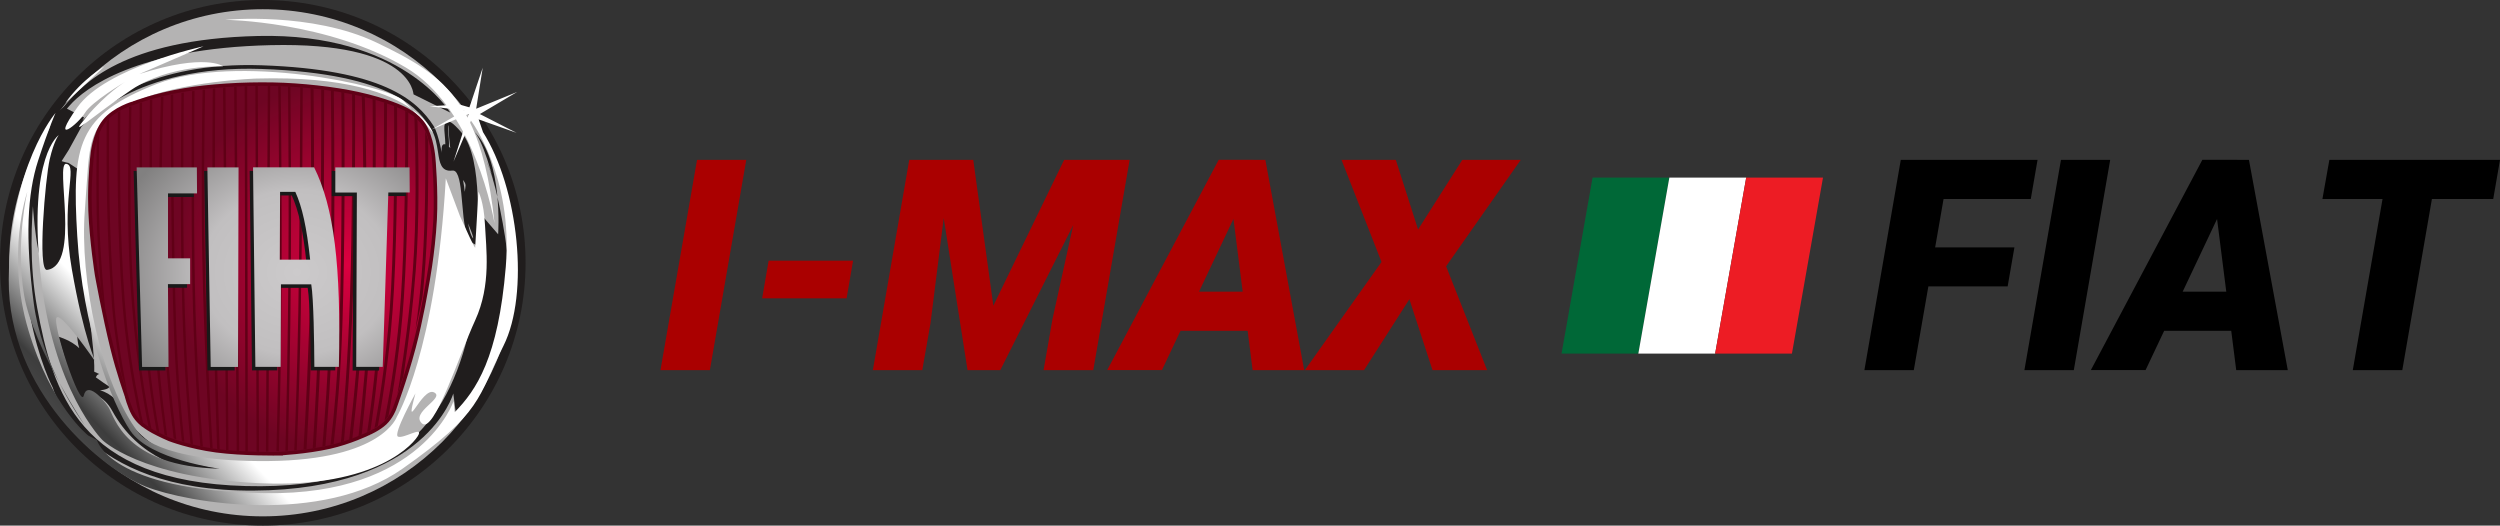 <?xml version="1.0" encoding="UTF-8"?>
<svg id="_レイヤー_2" data-name="レイヤー 2" xmlns="http://www.w3.org/2000/svg" xmlns:xlink="http://www.w3.org/1999/xlink" viewBox="0 0 428.1 90">
  <rect x="0" y="0" width="428.1" height="90" fill="#333333" stroke="none"/>
  <defs>
    <style>
      .cls-1 {
        fill: none;
      }

      .cls-2 {
        fill: #a00;
      }

      .cls-3 {
        fill: url(#_名称未設定グラデーション_2);
        stroke: #600016;
        stroke-miterlimit: 33.9;
        stroke-width: .61px;
      }

      .cls-4 {
        fill: #ed1c24;
      }

      .cls-5 {
        fill: url(#_名称未設定グラデーション_6);
      }

      .cls-6 {
        fill: url(#_名称未設定グラデーション_3);
      }

      .cls-7 {
        fill: #fff;
      }

      .cls-8 {
        fill: #b4b3b3;
      }

      .cls-9 {
        fill: url(#_名称未設定グラデーション_6-4);
      }

      .cls-10 {
        fill: url(#_名称未設定グラデーション_6-2);
      }

      .cls-11 {
        fill: url(#_名称未設定グラデーション_6-3);
      }

      .cls-12 {
        fill: #600016;
      }

      .cls-13 {
        fill: #006837;
      }

      .cls-14 {
        fill: #191919;
      }

      .cls-15 {
        fill: #201d1d;
      }

      .cls-16 {
        clip-path: url(#clippath);
      }
    </style>
    <clipPath id="clippath">
      <path class="cls-1" d="M84.69,38.25c.02.15.03.3.05.45.49,4.91.72,3.6-.05-.45ZM11.19,17.62s3.91-3.61,6.7-6.26c0,0-3.72,2.09-6.7,6.26ZM10.15,65.49c2.21,4.47,4.39,7.37,4.39,7.37,0,0-2.08-3.13-4.39-7.37ZM82.69,22.56l-.73-2.12,6.5,2.31-6.29-3.22,6.39-3.79-7.02,2.88,1.12-7.02-2.28,6.78-1.65-.47c-3.46-5.15-8.22-7.73-14.21-10.6-11.13-5.34-25.96-3.92-25.96-3.92,0,0,17.51.22,30.91,8.16,2.77,1.64,5.07,3.91,6.99,6.48l-2.89.16,3.31.42c.31.44.61.89.9,1.34l-3.85,2.22,4.15-1.74c.43.69.83,1.39,1.22,2.11l-1.64,5.14,1.94-4.57c2.87,5.56,4.39,11.47,5.09,15.13-.8-7.67-2.21-13.14-4.19-17.24l.15-.34s7.26,9.49,5.96,25.06c-1.3,15.57-5.03,21.07-8.75,24.87l-.19-1.9s-5.4,16.14-32.21,15.76c-26.81-.38-28.86-9.11-28.86-9.11l-1.49-.76s-6.33-4.93-10.24-18.03c-3.91-13.1-.19-23.73-.19-23.73,0,0-2.05,8.73-.56,17.65.77,4.62,3.54,10.47,6.03,15.03-1.83-3.69-3.68-8.44-4.36-13.51-1.49-11.2-1.12-18.79.74-24.49,1.86-5.69,2.98-8.16,2.98-8.16,0,0-7.82,9.11-8.01,28.48-.19,19.36,16.2,32.65,23.46,35.5,7.26,2.85,30.16,6.64,43.94-3.04,13.78-9.68,12.85-12.15,17.32-21.07,4.47-8.92,2.61-26.96-3.54-36.64h0ZM79.43,19.01s-.03-.05-.04-.07l.14.02-.1.06ZM80.07,20.15c-.08-.15-.16-.3-.24-.45l.44-.18-.2.63h0ZM14.55,19.33c1.12-1.9,6.89-5.32,6.89-5.32,0,0-3.17,1.9-6.7,6.08-3.54,4.18,1.3-.38,7.82-4.75,6.52-4.37,15.64-3.99,15.64-3.99,0,0-2.98-2.28-14.34,1.33l10.99-4.75s-16.76,3.61-21.6,10.44c-4.84,6.83.19,2.85,1.3.95h0ZM70.59,18.73c2.05,2.13,3.53,4.02,3.53,4.02,0,0-.61-1.92-3.53-4.02ZM6.91,46.67c2.05,20.12,10.61,28.67,10.61,28.67,0,0,6.52,6.45,26.81,7.4,20.29.95,26.81-7.02,27.37-8.35.56-1.33-2.61.76-3.54.38-.93-.38,2.98-7.4,2.98-7.4-2.05,7.59,1.12-1.14,3.16-.19,2.05.95-4.1,3.42-2.05,5.32,2.05,1.9,6.33-11.58,9.12-17.65,2.79-6.07,1.86-12.34,1.68-16.33-.19-3.99-1.12-5.7-1.12-5.7l-.56,9.49s.37,1.33-2.61-5.32l-2.42-6.45c-1.68,29.61-8.38,40.82-8.38,40.82,0,0-2.42,7.4-21.97,7.59-19.55.19-22.34-4.94-22.34-4.94-6.33-8.35-10.05-26.2-9.12-37.97.93-11.77,0-15,8.38-18.6,8.38-3.61,21.04-3.99,21.04-3.99,15.21-.43,22.85,2.58,26.63,5.28-.49-.51-.98-1-1.49-1.49-2.79-2.66-28.67-8.16-42.27-2.85-13.59,5.32-14.52,10.44-13.59,26.01.93,15.57,5.77,28.47,9.12,33.41,3.35,4.94,15.27,6.45,15.27,6.45-16.2-.38-18.06-8.92-18.99-10.44-.93-1.52-3.72-4.56-4.28-2.09-.56,2.47-5.56-12.62-4.63-13.38.93-.76,6.68,7.69,6.68,7.69,0,0-2.05-4.18-4.1-15.95-2.05-11.77,1.12-17.65-.93-18.03-2.05-.38,2.55,17.37-3.32,18.16-1.67.23-.28-15.7.46-18.92.74-3.23,1.56-4.17,1.56-4.17,0,0-5.21,3.42-3.17,23.54h0Z"/>
    </clipPath>
    <linearGradient id="_名称未設定グラデーション_3" data-name="名称未設定グラデーション 3" x1="-2891.85" y1="118.86" x2="-2871.44" y2="99.35" gradientTransform="translate(6004.03 -161.09) scale(2.08)" gradientUnits="userSpaceOnUse">
      <stop offset="0" stop-color="gray"/>
      <stop offset=".5" stop-color="#3d3d3d"/>
      <stop offset=".75" stop-color="#fff"/>
      <stop offset="1" stop-color="#fff"/>
    </linearGradient>
    <radialGradient id="_名称未設定グラデーション_2" data-name="名称未設定グラデーション 2" cx="-3161.39" cy="-382.54" fx="-3161.39" fy="-382.54" r="3.53" gradientTransform="translate(26836.47 3511.23) scale(8.47 9.06)" gradientUnits="userSpaceOnUse">
      <stop offset="0" stop-color="#dc0040"/>
      <stop offset="1" stop-color="#6e0523"/>
    </radialGradient>
    <radialGradient id="_名称未設定グラデーション_6" data-name="名称未設定グラデーション 6" cx="-2749.18" cy="-170.45" fx="-2749.18" fy="-170.45" r="1.98" gradientTransform="translate(45275.04 2478.9) scale(16.45 14.27)" gradientUnits="userSpaceOnUse">
      <stop offset="0" stop-color="#cccacb"/>
      <stop offset=".5" stop-color="#c1bfc0"/>
      <stop offset="1" stop-color="#818080"/>
    </radialGradient>
    <radialGradient id="_名称未設定グラデーション_6-2" data-name="名称未設定グラデーション 6" cx="-2749.18" fx="-2749.18" r="1.98" xlink:href="#_名称未設定グラデーション_6"/>
    <radialGradient id="_名称未設定グラデーション_6-3" data-name="名称未設定グラデーション 6" cx="-2749.18" fx="-2749.18" r="1.98" xlink:href="#_名称未設定グラデーション_6"/>
    <radialGradient id="_名称未設定グラデーション_6-4" data-name="名称未設定グラデーション 6" cx="-2749.18" cy="-170.45" fx="-2749.18" fy="-170.45" r="1.98" xlink:href="#_名称未設定グラデーション_6"/>
  </defs>
  <g id="main">
    <g>
      <g>
        <path class="cls-15" d="M90,45c0,24.85-20.15,45-45,45S0,69.85,0,45,20.15,0,45,0s45,20.15,45,45"/>
        <path class="cls-8" d="M88.42,45c0,23.98-19.44,43.42-43.42,43.42S1.58,68.98,1.58,45c0-23.98,19.44-43.42,43.42-43.42s43.42,19.44,43.42,43.42"/>
        <path class="cls-15" d="M10.08,23.13s-4.82.77-4.81.79c.02.12-.25,24.78,4.15,23.54,2.9-1.36,1.34-17.43,1.34-15.27,0,3.01.29,7.95,1.45,15.72,1.3,8.74.75,9.83,1.36,11.71-1.41-1.37-3.61-1.99-3.61-1.99l3.12,10.54,2.3-.02s.03-.71.06-.74c.06,0,2.27.16,3.78,2.94,8.77,16.05,31.86,9.88,25.81,10.23l9.51-1.15c-27.86,4.77-33.09-8.08-34.49-10.65-.88-1.29-3.4-2.63-4.99-1.87,0,0,3.87.15,3.7-.87,1.21,1.18-3.01-1.9-3.01-1.9l.21.67c.65.07.36-.64,1.05-.76l-.86-.39c-.11-.13.48-.83-1.61-14.85-1.15-7.7-.92-13.7-.92-16.68s-.19-3.1-.18-3.12l-1.7-1.11-.33-.07c-.47-.1-.93-.24-1.13-.36.1-.16.16-.36.16-.7s-.04-.76-.08-1.32c-.06-.74-.03-3.41-.13-2.52-5.41,46.95,2.08-5.26,1.16-4.25l.53-.6c2.55-2.94,11.45-9.81,34.42-10.35,24.29-.57,24.4,8.3,24.48,8.43l6.29,3.12c-.08-.13-8.26-13.7-32.92-13.12-23.25.54-30.15,8.51-32.75,11.51l-.51.58c-1.07,1.16-2.29,1.18-2.29,2.89,0,.92-1.03,2.14-.96,2.89,3,5.27,1.96,2.66,2.4-.91h0ZM76.5,20.87c-.53.23-.45,1.09-.34,2.28.08.89.17,1.89,0,2.59l.61.15c.2-.81.1-1.87.02-2.8-.05-.6-.14-1.5-.01-1.66.02.02.19,6.71,1.57,8.3,2.19,2.54,1.1,1.08,1.1,5.5,0,2.18,1.63,4.72,1.57,5.61-.81-1.03-1.04-3.67-1.25-6.05-.24-2.76-.45-5.15-1.43-5.94,1.21-1.06-3-6.63-2.71-2.86.2,1.32-.45-2.96-1.38-4.42-2.87-4.46-8.81-9.68-29.45-10.39-18.92-.66-28.3,7.11-30.71,9.48l.31-.54-3.07-1.58-.87,9.2,1.32-2.08s2.12-3.85,2.16-3.94c.33-.39,9.3-10.66,30.84-9.91,22.96.8,27.15,7.32,28.94,10.1.86,1.34,1.09,2.84,1.29,4.17.26,1.74.51,3.39,2.47,3.13.18-.02.33.02.47.13.78.63.99,3.11,1.2,5.5.27,3.17.54,6.17,2,6.91l.41.21.04-.46c.05-.58,1.31-14.3-2.57-18.8-1.53-1.77-2.09-2.02-2.5-1.84h0ZM84.81,32.24c-.39-1.82-.98-3.6-1.76-5.3.44,1.02,1.15,2.83,1.76,5.3ZM83.05,26.95c-.09-.21-.18-.41-.27-.61.1.21.18.41.27.61ZM81.09,22.4c5.13,4.95,4.21,17.72,4.21,17.72l-2.5-2.9v12.37l-1.73,3.48c-3.07,16.44-10.37,30.94-38.99,30.16-28.62-.77-33.04-16.05-35.72-30.55-2.69-14.5,1.15-30.36,1.15-30.36-8.45,25.14,1.54,44.09,1.54,44.09,0,0,4.8,17.79,34.38,17.6,29.58-.19,34.19-16.63,34.19-16.63l.54,4.15s6.87-6.29,8.98-19.43c1.07-6.66-3.07-26.82-6.05-29.7h0ZM82.77,26.33c-.1-.21-.16-.32-.16-.32.06.11.11.22.16.32"/>
        <g class="cls-16">
          <path class="cls-6" d="M11.19,17.62s3.91-3.61,6.7-6.26c0,0-3.72,2.09-6.7,6.26ZM10.15,65.49c2.21,4.47,4.39,7.37,4.39,7.37,0,0-2.08-3.13-4.39-7.37ZM82.69,22.56l-.73-2.12,6.5,2.31-6.29-3.22,6.39-3.79-7.02,2.88,1.12-7.02-2.28,6.78-1.65-.47c-3.46-5.15-8.22-7.73-14.21-10.6-11.13-5.34-25.96-3.92-25.96-3.92,0,0,17.51.22,30.91,8.16,2.77,1.64,5.07,3.91,6.99,6.48l-2.89.16,3.31.42c.31.44.61.89.9,1.34l-3.85,2.22,4.15-1.74c.43.69.83,1.39,1.22,2.11l-1.64,5.14,1.94-4.57c2.87,5.56,4.39,11.47,5.09,15.13-.8-7.67-2.21-13.14-4.19-17.24l.15-.34s7.26,9.49,5.96,25.06c-1.3,15.57-5.03,21.07-8.75,24.87l-.19-1.9s-5.4,16.14-32.21,15.76c-26.81-.38-28.86-9.11-28.86-9.11l-1.49-.76s-6.33-4.93-10.24-18.03c-3.91-13.1-.19-23.73-.19-23.73,0,0-2.05,8.73-.56,17.65.77,4.62,3.54,10.47,6.03,15.03-1.83-3.69-3.68-8.44-4.36-13.51-1.49-11.2-1.12-18.79.74-24.49,1.86-5.69,2.98-8.16,2.98-8.16,0,0-7.82,9.11-8.01,28.48-.19,19.36,16.2,32.65,23.46,35.5,7.26,2.85,30.16,6.64,43.94-3.04,13.78-9.68,12.85-12.15,17.32-21.07,4.47-8.92,2.61-26.96-3.54-36.64h0ZM79.43,19.01s-.03-.05-.04-.07l.14.02-.1.06ZM80.07,20.15c-.08-.15-.16-.3-.24-.45l.44-.18-.2.63h0ZM14.55,19.33c1.12-1.9,6.89-5.32,6.89-5.32,0,0-3.17,1.9-6.7,6.08-3.54,4.18,1.3-.38,7.82-4.75,6.52-4.37,15.64-3.99,15.64-3.99,0,0-2.98-2.28-14.34,1.33l10.99-4.75s-16.76,3.61-21.6,10.44c-4.84,6.83.19,2.85,1.3.95h0ZM70.59,18.73c2.05,2.13,3.53,4.02,3.53,4.02,0,0-.61-1.92-3.53-4.02ZM6.91,46.67c2.05,20.12,10.61,28.67,10.61,28.67,0,0,6.52,6.45,26.81,7.4,20.29.95,26.81-7.02,27.37-8.35.56-1.33-2.61.76-3.54.38-.93-.38,2.98-7.4,2.98-7.4-2.05,7.59,1.12-1.14,3.16-.19,2.05.95-4.1,3.42-2.05,5.32,2.05,1.9,6.33-11.58,9.12-17.65,2.79-6.07,1.86-12.34,1.68-16.33-.19-3.99-1.12-5.7-1.12-5.7l-.56,9.49s.37,1.33-2.61-5.32l-2.42-6.45c-1.68,29.61-8.38,40.82-8.38,40.82,0,0-2.42,7.4-21.97,7.59-19.55.19-22.34-4.94-22.34-4.94-6.33-8.35-10.05-26.2-9.12-37.97.93-11.77,0-15,8.38-18.6,8.38-3.61,21.04-3.99,21.04-3.99,15.21-.43,22.85,2.58,26.63,5.28-.49-.51-.98-1-1.49-1.49-2.79-2.66-28.67-8.16-42.27-2.85-13.59,5.32-14.52,10.44-13.59,26.01.93,15.57,5.77,28.47,9.12,33.41,3.35,4.94,15.27,6.45,15.27,6.45-16.2-.38-18.06-8.92-18.99-10.44-.93-1.52-3.72-4.56-4.28-2.09-.56,2.47-5.56-12.62-4.63-13.38.93-.76,6.68,7.69,6.68,7.69,0,0-2.05-4.18-4.1-15.95-2.05-11.77,1.12-17.65-.93-18.03-2.05-.38,2.55,17.37-3.32,18.16-1.67.23-.28-15.7.46-18.92.74-3.23,1.56-4.17,1.56-4.17,0,0-5.21,3.42-3.17,23.54"/>
        </g>
        <path class="cls-3" d="M47.76,77.69s4.67-.23,8.71-1.14c3.51-.79,6.62-2.3,6.65-2.32h.01s.01-.01.01-.01c.02,0,1.75-.76,2.81-1.77,1.08-1.03,1.57-2.38,1.58-2.4.02-.06,1.91-5.1,3.34-10.48,1.32-4.95,2.22-10.43,2.23-10.48.01-.07,1.1-5.61,1.41-11.49.26-4.95-.25-10.56-.26-10.62,0-.04-.27-3.37-1.6-5.54-1.2-1.95-3.52-2.91-3.54-2.92h-.02s-.02-.02-.02-.02c-.03-.01-2.72-1.36-7.82-2.47-4.07-.89-9.72-1.52-14.41-1.61-5.35-.11-11.1.27-15.37,1-5.12.88-8.45,2.18-8.48,2.19h-.03s-.03.02-.03.02c-.03,0-3.35.92-5.1,3.13-1.77,2.25-2.06,5.95-2.06,5.99v.02s-.38,3.23-.38,7.13c0,.7.01,1.42.04,2.16.2,5.21,1.11,10.97,1.12,11.03.01.06,1.24,6.83,2.65,12.54,1.04,4.23,2.4,7.98,2.41,8.01v.03s.02.03.02.03c0,.02.47,1.92,1.22,3.24.65,1.15,1.62,1.83,1.63,1.84h.02s.02.02.02.02c0,0,.66.53,1.67,1.09,1.16.63,2.71,1.32,2.78,1.34.11.04,3.53,1.35,8.05,1.95,4.71.62,10.68.52,10.75.52Z"/>
        <path class="cls-12" d="M27.3,74.06c-.2-.09-.32-.15-.32-.15-.01,0-.07-.03-.16-.07l-.03-.2c-.81-4.46-2.04-12.6-2.45-22.53-.5-11.68-.48-25.99-.43-32.93v-.5c.14-.05.28-.09.42-.14v.5c-.05,6.87-.07,21.3.43,33.05.41,10.11,1.68,18.35,2.49,22.73l.05.24h0Z"/>
        <path class="cls-12" d="M28.64,74.64c-.16-.07-.32-.13-.46-.19l-.04-.31c-.59-4.2-1.63-12.76-2.13-23.71-.53-11.64-.43-26.27-.35-32.92v-.37c.14-.04.28-.08.42-.12v.41c-.08,6.61-.18,21.3.35,32.98.51,11.2,1.59,19.89,2.16,23.96l.04.27ZM38.62,15.33c.11,12.89.41,50.08.5,60.86v.91c-.13-.01-.27-.03-.41-.05v-.86c-.1-10.77-.41-47.86-.52-60.8v-.38c.13-.01.28-.02.42-.04v.36ZM44.15,15.17l.2,61.33v.86c-.15,0-.29,0-.42,0v-.98c-.04-12.8-.17-50.27-.2-61.36v-.29s.41,0,.41,0v.43s.01,0,.01,0ZM46.27,15.22l-.3,61.28v.83c-.15,0-.29,0-.43.01v-.67c.06-10.88.25-49,.31-61.53v-.4c.14,0,.29,0,.43,0v.48ZM52.01,76.28c.3-5.04.88-15.73,1.12-27.83.24-12.33.13-26.36.06-32.95l-.02-.42c.17.02.34.03.51.05l.02.54c.07,6.66.18,20.56-.06,32.79-.23,12-.8,22.61-1.11,27.71l-.04.73c-.18.02-.33.04-.51.06l.04-.68ZM66.51,71.28c-.2.27-.42.53-.67.76l.2-1.08c.89-4.6,2.03-11.7,2.61-20.05.68-9.92.77-23.49.75-31.2v-.74c.17.09.34.19.51.29v.98c.01,7.8-.09,20.99-.75,30.7-.56,8.19-1.68,15.2-2.56,19.82l-.09.51ZM71.41,54.63c.41-3.19.72-6.4.94-9.61.51-7.57.53-16.14.46-21.6v-.91c.2.47.37.95.51,1.44v.85c.06,5.46,0,13.29-.47,20.26-.1,1.43-.21,2.86-.35,4.29l-.16,1.53c-.38,1.89-.78,3.78-1.2,5.67l.25-1.92h0Z"/>
        <path class="cls-12" d="M64.7,72.94c-.16.11-.35.23-.57.37l.15-.87c.85-4.68,2.17-13.18,2.69-23.05.57-10.85.57-23.74.52-30.34l-.02-.93c.15.05.32.11.51.19l.02.87c.05,6.64.04,19.45-.53,30.24-.51,9.6-1.77,17.91-2.62,22.68l-.16.85h0ZM58.44,75.09c.4-4.36,1.14-13.39,1.49-24.29.4-12.23.4-26.72.37-33.72l-.02-1c.18.04.35.07.52.11v.96c.03,7.03.03,21.47-.37,33.66-.35,10.82-1.08,19.81-1.49,24.21l-.05.54c-.17.05-.34.1-.52.15l.06-.63ZM56.68,75.5c.44-3.7,1.16-10.88,1.46-20.22.44-13.59.38-30.72.32-38.65v-.88c.16.03.33.06.49.09l.02.92c.06,7.99.11,25.02-.33,38.54-.29,9.19-1,16.3-1.44,20.07l-.08.68c-.17.04-.35.09-.53.13l.08-.68h0ZM55.25,75.8c.35-3.92.94-11.67,1.22-21.11.39-13.19.29-29.89.2-38.6v-.62c.16.02.34.05.5.07v.83c.1,8.79.2,25.28-.19,38.33-.28,9.29-.86,16.96-1.2,20.94l-.06.72c-.18.04-.34.07-.52.1l.06-.67h0ZM53.59,76.13c.29-4.58.85-14.13,1.09-24.39.32-13.63.34-28.83.32-35.95v-.54c.16.02.33.04.5.06v.6c.02,7.17,0,22.28-.31,35.83-.24,10.13-.78,19.58-1.08,24.23l-.04.69c-.18.03-.33.06-.52.08l.04-.63h0ZM51.84,15.56c-.02,7.28-.09,23.81-.33,37.9-.13,7.57-.35,15.14-.66,22.71l-.04.9c-.14.01-.29.02-.43.04l.04-.8c.18-4.37.49-12.98.66-22.85.24-14.16.31-30.78.33-38.01v-.5c.15.01.29.02.43.03v.58s0,0,0,0ZM49.74,15.22c.06,6.43.15,19.01.07,30.86-.09,12.83-.36,25.08-.49,30.36l-.02.74c-.14,0-.29.02-.43.03l.02-.63c.13-5.19.41-17.55.5-30.5.08-11.78,0-24.29-.07-30.75v-.51c.14,0,.28.01.42.02v.37s0,0,0,0ZM48.07,15.19c.09,7.37.21,20.57.15,33.01-.05,11.58-.3,22.67-.45,28.46v.6s-.44.02-.44.02l.02-.7c.15-5.81.39-16.85.45-28.38.06-12.38-.06-25.51-.15-32.9v-.54s.42.01.42.01v.41s0,0,0,0ZM33.06,76.1c-.15-.04-.29-.07-.44-.11l-.03-.28c-.36-3.85-1.07-12.51-1.37-22.67-.38-12.96-.25-29.16-.16-36.79v-.33c.14-.02.28-.05.42-.07v.34c-.09,7.59-.22,23.85.16,36.85.3,10.29,1.03,19.04,1.38,22.8l.03.27h0ZM30.18,75.22c-.15-.05-.3-.11-.45-.16l-.03-.32c-.65-5.42-1.91-17.12-2.3-29.54-.34-10.51-.05-22.23.15-28.13v-.43c.15-.03.29-.07.44-.1v.37c-.2,5.83-.5,17.68-.16,28.28.4,12.59,1.69,24.45,2.33,29.75l.03.29h0ZM18.08,53.62c-.52-2.53-.82-4.37-.83-4.4l-.07-1.11c-.3-3.78-.57-8.01-.63-11.63-.07-4.27-.04-8.54,0-11.73l-.02-.41c.13-.5.29-1,.47-1.49l-.04,2.27c-.05,3.15-.07,7.25,0,11.35.08,4.57.49,10.14.87,14.52l.23,2.63h0ZM21.78,67.1c-.29-.86-.63-1.88-.98-2.99l-.26-1.49c-.66-3.91-1.25-8.07-1.42-11.27-.87-10.62-.91-22.87-.86-29.4v-1.2c.15-.15.28-.29.43-.42v1.14c-.06,6.38-.03,18.97.85,29.85.19,3.72.96,8.76,1.75,13.2l.48,2.59ZM23.86,69.34c-.87-4.3-1.95-10.65-2.51-17.91-.86-11.26-.84-24.51-.75-31.07v-1.35c-.11.06-.26.14-.43.24v1.13c-.08,6.57-.11,19.82.75,31.09.56,7.23,1.62,13.56,2.5,17.88l.54,2.56c.09.11.19.21.3.31.08.07.16.14.24.22l-.65-3.09h0ZM31.55,75.44c-.4-3.55-1.09-10.74-1.38-19.42-.48-14.28-.51-32.09-.5-39.5v-.36c-.15.03-.29.06-.43.09v.31c0,7.43.03,25.21.51,39.47.28,8.48.96,15.55,1.36,19.19l.03.31c.15.05.29.09.44.14l-.03-.24h0Z"/>
        <path class="cls-12" d="M22.52,18.18c-.16.06-.3.12-.43.17v.64c-.15,6.66-.34,19.98.19,28.74.75,12.41,2.31,21.21,3.08,24.99l.07.37c.16.1.35.21.5.3l-.1-.46c-.74-3.58-2.36-12.5-3.13-25.23-.53-8.81-.34-22.27-.2-28.87v-.67M33.31,15.56l-.43.06v.36c-.07,6.94-.16,20.66.06,32.68.21,11.43.91,21.84,1.31,27l.05.72c.14.03.29.06.44.09l-.05-.63c-.39-5.08-1.11-15.61-1.32-27.18-.23-12.03-.13-25.77-.06-32.7v-.39s0,0,0,0ZM35.12,15.32c-.15.02-.29.03-.43.05v.35c-.11,5.66-.27,17.37-.04,29.02.26,13.26.95,25.77,1.29,31.27l.04.67c.15.02.29.05.44.07l-.05-.73c-.33-5.48-1.03-18.01-1.29-31.28-.24-11.67-.07-23.4.04-29.04v-.37s0,0,0,0ZM36.85,15.13c-.14.01-.28.03-.42.04v.35c-.05,6.07-.12,18.84.03,31.23.14,12.01.5,23.89.69,29.33l.03.78c.14.02.29.04.43.06l-.03-.84c-.18-5.43-.54-17.31-.69-29.33-.15-12.44-.08-25.27-.03-31.31v-.31s0,0,0,0ZM40.54,14.85c-.15,0-.3.02-.44.03v.24c.08,11.13.34,49.09.42,61.39v.74c.16.01.3.03.43.04v-.74c-.09-12.28-.34-50.33-.42-61.44v-.23s0,0,0,0ZM42.33,14.77c-.14,0-.29.01-.43.01v.41s.12,61.14.12,61.14v1.01c.1,0,.18.01.23.01.02,0,.09,0,.19,0v-1.06c-.02-11.43-.09-49.33-.11-61.11v-.43s0,0,0,0ZM59.88,74.51c.61-5.17,1.73-15.85,2.2-28.65.35-9.53.07-22.32-.11-28.72l-.03-.69c.18.04.35.08.52.13l.03.71c.18,6.45.46,19.12.11,28.59-.47,12.79-1.58,23.46-2.2,28.65l-.07.59c-.18.06-.36.12-.54.18l.1-.79h0Z"/>
        <path class="cls-12" d="M62.01,73.77c.5-4.5,1.37-13.39,1.89-24.48.5-10.65.48-24.4.42-31.69v-.53c-.18-.05-.35-.1-.53-.15l.02.63c.06,7.27.09,21.05-.42,31.71-.53,11.22-1.42,20.19-1.91,24.62l-.09.8c.15-.07.33-.15.53-.24l.09-.68h0ZM63.57,72.78c.6-4.03,1.42-10.61,1.88-19.02.69-12.51.81-28.46.83-35.6v-.47c-.15-.05-.32-.11-.51-.17v.48c-.01,7.04-.13,23.14-.83,35.73-.48,8.75-1.35,15.52-1.95,19.47l-.12.78c.19-.09.37-.19.56-.29l.14-.92h0ZM68.04,67.57s.46-1.26,1.02-3.07l.21-1.4c.7-4.65,1.43-10.46,1.92-16.74.65-8.37.51-18.57.33-24.7l-.04-1.16c-.17-.17-.35-.34-.53-.49l.04.94c.19,6.02.37,16.69-.3,25.37-.56,7.3-1.46,13.95-2.25,18.89l-.4,2.36h0Z"/>
        <g>
          <path class="cls-14" d="M32.02,49.27v-4.42h-3.79v-11.12h4.96l-.03-4.46h-10.28l.93,34.17h4.52l-.1-14.17h3.79ZM34.95,29.27l.57,34.17h4.66l.09-34.17h-5.33ZM64.91,63.44l.96-29.86h3.65l-.03-4.3h-12.68v4.31h3.68l-.11,29.86h4.51ZM47.31,45.08l.05-11.61h2.6c1.18,2.58,1.94,6,2.53,11.61h-5.19ZM43.15,63.43h4.32l.05-14.13h5.17c.41,2.49.51,10.19.53,14.13h4.19c.4-17.44-.83-27.3-4.23-34.17h-10.43l.4,34.17h0Z"/>
          <g>
            <path class="cls-5" d="M32.57,44.24h-3.8v-11.12h4.97l-.03-4.46h-10.31l.93,34.17h4.53l-.1-14.17h3.8v-4.42Z"/>
            <path class="cls-10" d="M40.85,28.66h-5.34l.57,34.17h4.68l.09-34.17Z"/>
            <path class="cls-11" d="M61.02,62.82h4.52l.96-29.86h3.66l-.03-4.3h-12.71v4.31h3.69l-.11,29.86Z"/>
            <path class="cls-9" d="M47.91,44.47l.05-11.61h2.61c1.18,2.58,1.94,6,2.54,11.61h-5.2ZM43.73,62.82h4.33l.05-14.13h5.19c.41,2.49.51,10.19.53,14.13h4.2c.4-17.44-.84-27.3-4.24-34.17h-10.46l.4,34.17Z"/>
          </g>
        </g>
      </g>
      <g>
        <g>
          <path class="cls-2" d="M127.79,27.38l-6.23,36h-8.46l6.26-36h8.43Z"/>
          <path class="cls-2" d="M146.08,44.64l-1.11,6.45h-14.46l1.11-6.45h14.46Z"/>
          <path class="cls-2" d="M155.7,27.38h7.15l-3.51,27.96-1.41,8.04h-8.46l6.23-36ZM160.03,27.38h6.63l3.44,24.97,12.12-24.97h7.17l-18.1,36h-5.61l-5.64-36ZM186.24,27.38h7.2l-6.23,36h-8.51l1.53-8.75,6.01-27.25Z"/>
          <path class="cls-2" d="M212.22,35.36l-13.25,28.01h-9.37l19.09-36h5.98l-2.45,7.99ZM216.43,49.95l-1.19,6.7h-17.98l1.19-6.7h17.98ZM214.5,63.38l-3.66-28.88.2-7.12h5.64l6.65,36h-8.83Z"/>
          <path class="cls-2" d="M239.02,27.38l3.81,11.92,7.57-11.92h10.01l-12.78,18.22,7.02,17.78h-9.35l-3.96-12.14-7.76,12.14h-10.14l13.13-18.52-6.85-17.48h9.3Z"/>
          <path d="M333.98,27.38l-6.26,36h-8.46l6.23-36h8.48ZM344.95,42.36l-1.16,6.68h-16.02l1.16-6.68h16.02ZM348.91,27.38l-1.16,6.7h-17.41l1.19-6.7h17.38Z"/>
          <path d="M361.35,27.38l-6.23,36h-8.46l6.26-36h8.43Z"/>
          <path d="M380.66,35.36l-13.25,28.01h-9.37l19.09-36h5.98l-2.45,7.99ZM384.86,49.95l-1.19,6.7h-17.98l1.19-6.7h17.98ZM382.93,63.38l-3.66-28.88.2-7.12h5.64l6.65,36h-8.83Z"/>
          <path d="M428.1,27.38l-1.16,6.7h-29.25l1.19-6.7h29.23ZM417.6,27.38l-6.23,36h-8.48l6.26-36h8.46Z"/>
        </g>
        <polygon class="cls-13" points="280.55 60.55 267.4 60.55 272.71 30.41 285.86 30.41 280.55 60.55"/>
        <polygon class="cls-7" points="293.7 60.55 280.55 60.55 285.86 30.41 299.02 30.41 293.7 60.55"/>
        <polygon class="cls-4" points="306.85 60.55 293.7 60.55 299.02 30.41 312.17 30.41 306.85 60.55"/>
      </g>
    </g>
  </g>
</svg>